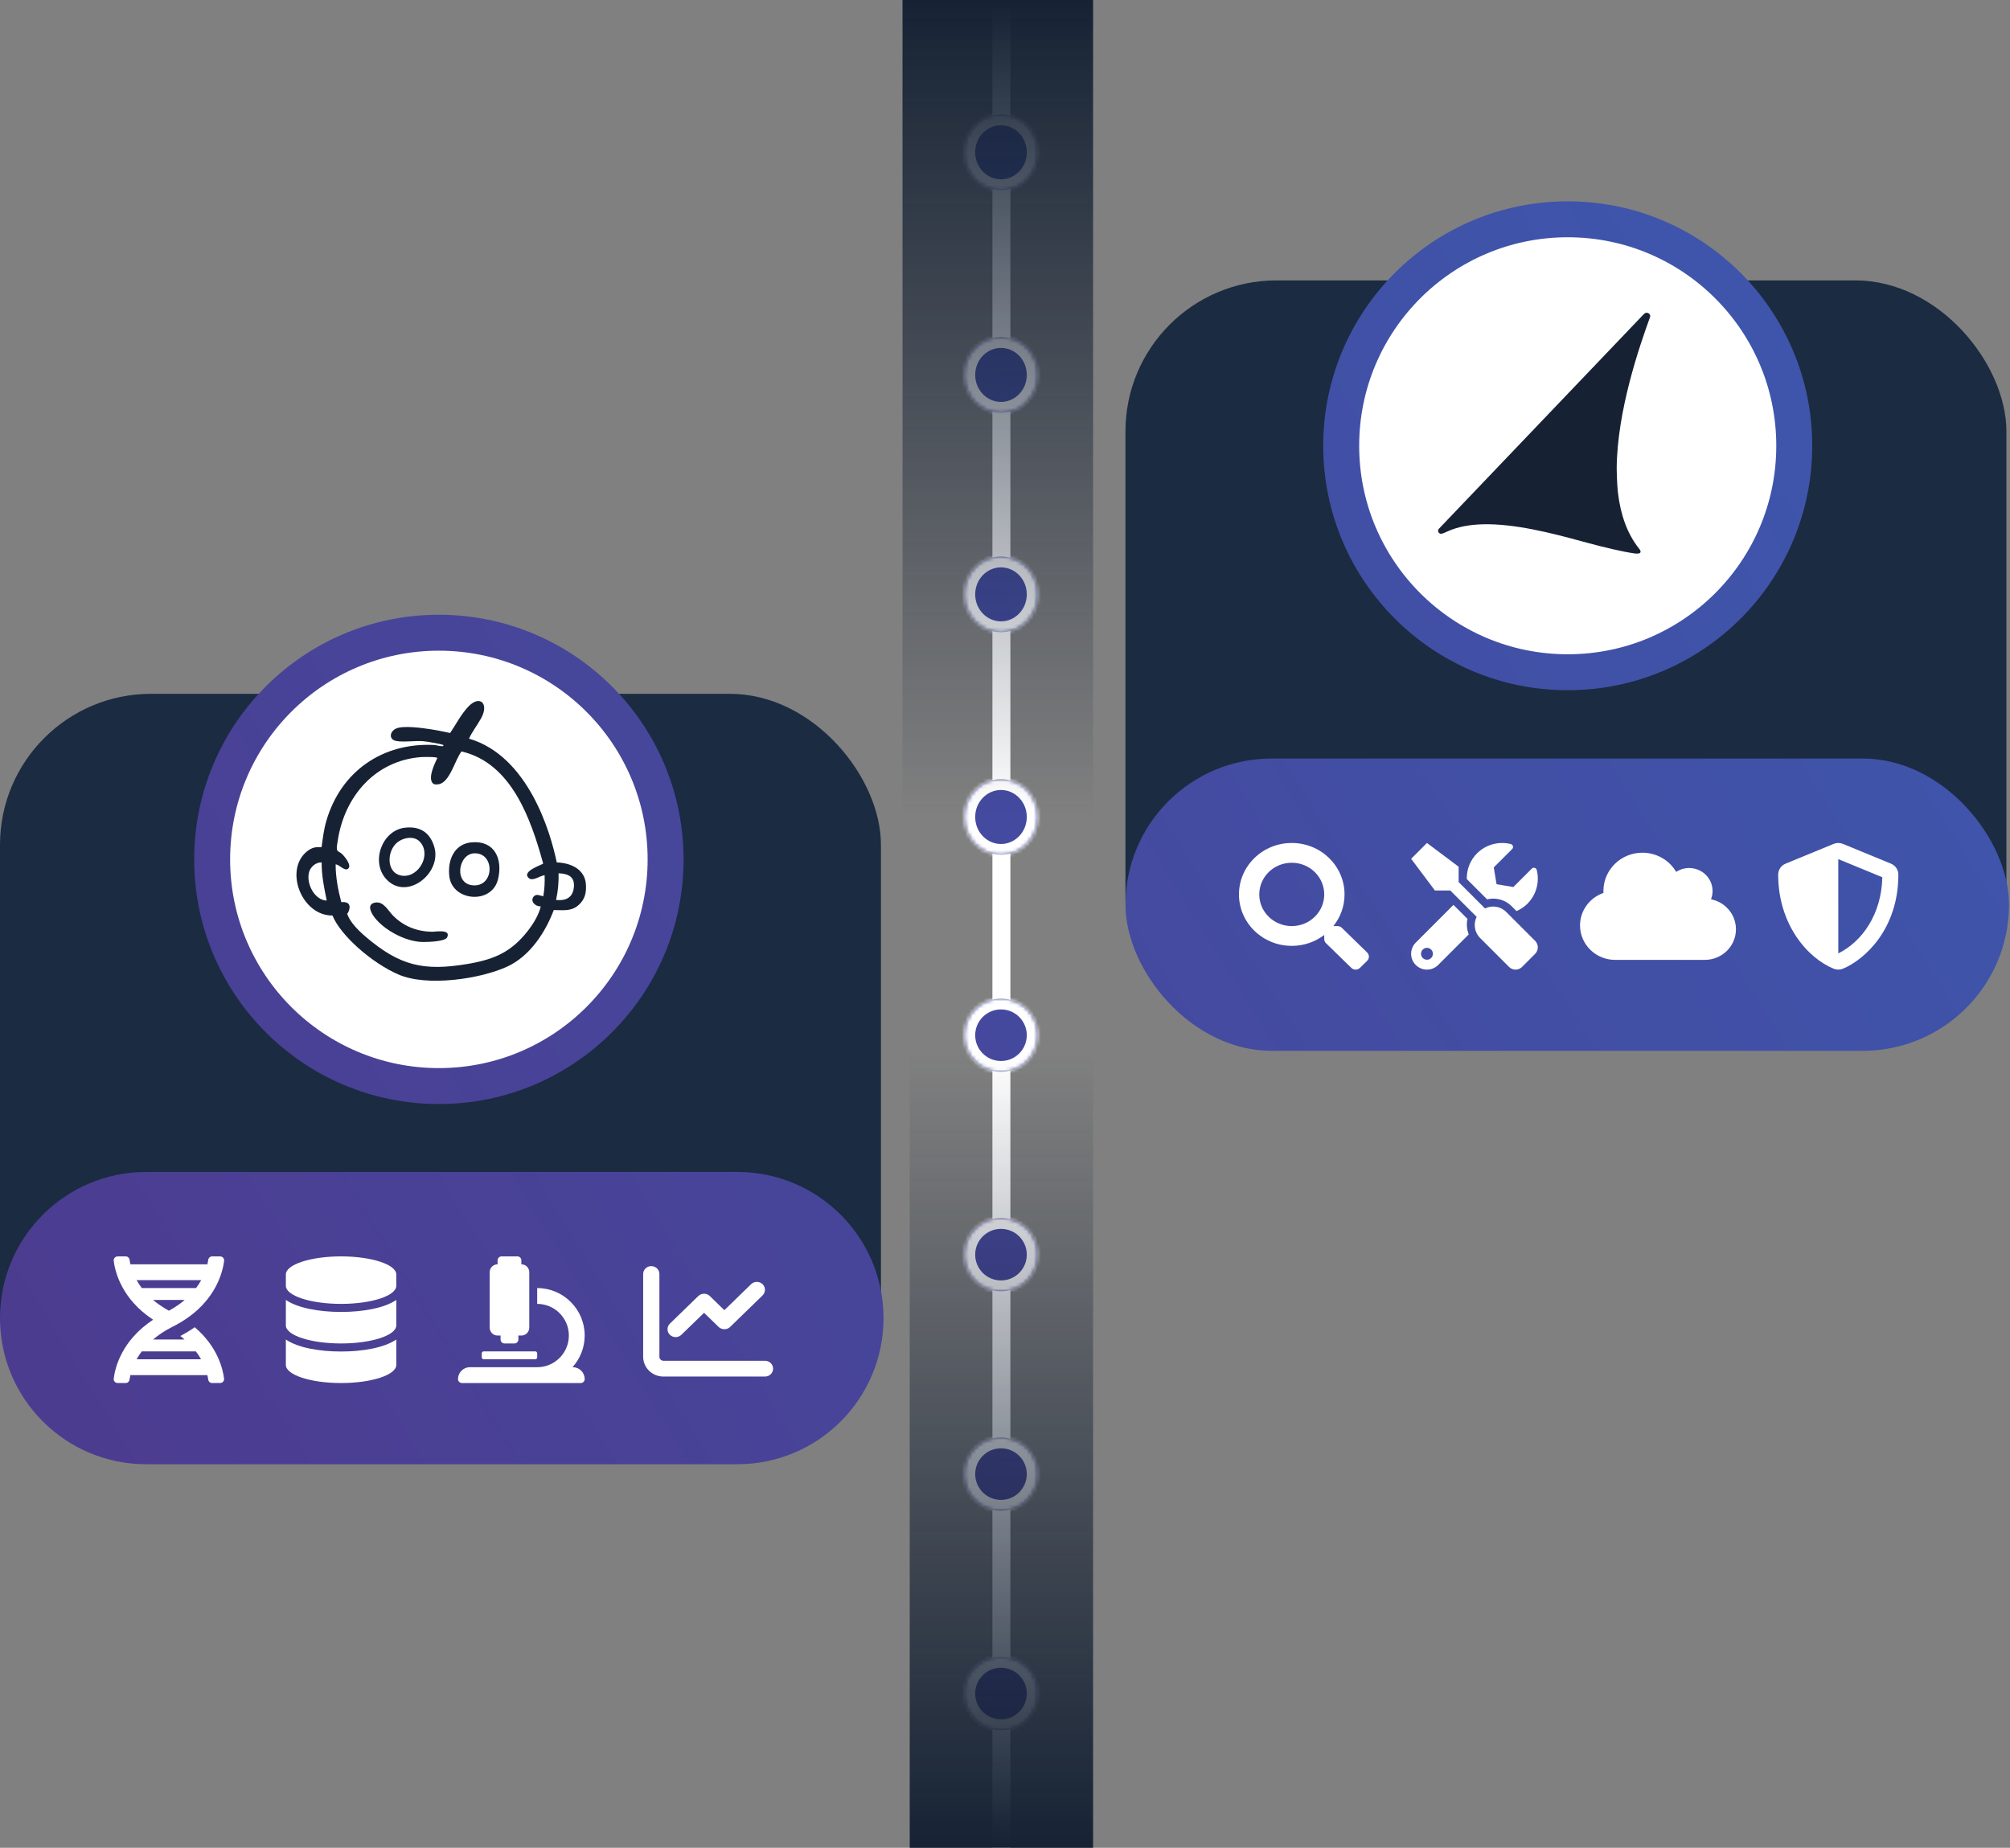 <svg width="559" height="514" viewBox="0 0 559 514" fill="none" xmlns="http://www.w3.org/2000/svg">
<rect x="0" y="0" width="559" height="514" fill="#808080" stroke="none"/>
<path d="M281 0L281 514L276 514L276 -2.18556e-07L281 0Z" fill="white"/>
<mask id="path-2-inside-1_29_359" fill="white">
<path d="M278.385 460.919C284.004 460.919 288.559 465.474 288.559 471.093C288.559 476.712 284.004 481.267 278.385 481.267C272.766 481.267 268.211 476.712 268.211 471.093C268.211 465.474 272.766 460.919 278.385 460.919ZM278.385 399.876C284.004 399.876 288.559 404.431 288.559 410.05C288.559 415.669 284.004 420.224 278.385 420.224C272.766 420.224 268.211 415.669 268.211 410.05C268.211 404.431 272.766 399.876 278.385 399.876ZM278.385 338.833C284.004 338.833 288.559 343.388 288.559 349.007C288.559 354.626 284.004 359.181 278.385 359.181C272.766 359.181 268.211 354.626 268.211 349.007C268.211 343.388 272.766 338.833 278.385 338.833ZM278.385 277.79C284.004 277.79 288.559 282.345 288.559 287.964C288.559 293.583 284.004 298.138 278.385 298.138C272.766 298.138 268.211 293.583 268.211 287.964C268.211 282.345 272.766 277.79 278.385 277.79ZM278.385 216.747C284.004 216.747 288.558 221.454 288.559 227.26C288.559 233.066 284.004 237.773 278.385 237.773C272.766 237.773 268.211 233.066 268.211 227.26C268.211 221.454 272.766 216.747 278.385 216.747ZM278.385 154.819C284.004 154.819 288.558 159.526 288.559 165.332C288.559 171.138 284.004 175.846 278.385 175.846C272.766 175.846 268.211 171.138 268.211 165.332C268.211 159.526 272.766 154.819 278.385 154.819ZM278.385 93.776C284.004 93.776 288.558 98.483 288.559 104.289C288.559 110.095 284.004 114.803 278.385 114.803C272.766 114.803 268.211 110.095 268.211 104.289C268.211 98.483 272.766 93.776 278.385 93.776ZM278.385 31.849C284.004 31.849 288.558 36.555 288.559 42.361C288.559 48.167 284.004 52.875 278.385 52.875C272.766 52.875 268.211 48.167 268.211 42.361C268.211 36.555 272.766 31.849 278.385 31.849Z"/>
</mask>
<path d="M278.385 460.919C284.004 460.919 288.559 465.474 288.559 471.093C288.559 476.712 284.004 481.267 278.385 481.267C272.766 481.267 268.211 476.712 268.211 471.093C268.211 465.474 272.766 460.919 278.385 460.919ZM278.385 399.876C284.004 399.876 288.559 404.431 288.559 410.05C288.559 415.669 284.004 420.224 278.385 420.224C272.766 420.224 268.211 415.669 268.211 410.05C268.211 404.431 272.766 399.876 278.385 399.876ZM278.385 338.833C284.004 338.833 288.559 343.388 288.559 349.007C288.559 354.626 284.004 359.181 278.385 359.181C272.766 359.181 268.211 354.626 268.211 349.007C268.211 343.388 272.766 338.833 278.385 338.833ZM278.385 277.79C284.004 277.79 288.559 282.345 288.559 287.964C288.559 293.583 284.004 298.138 278.385 298.138C272.766 298.138 268.211 293.583 268.211 287.964C268.211 282.345 272.766 277.79 278.385 277.79ZM278.385 216.747C284.004 216.747 288.558 221.454 288.559 227.26C288.559 233.066 284.004 237.773 278.385 237.773C272.766 237.773 268.211 233.066 268.211 227.26C268.211 221.454 272.766 216.747 278.385 216.747ZM278.385 154.819C284.004 154.819 288.558 159.526 288.559 165.332C288.559 171.138 284.004 175.846 278.385 175.846C272.766 175.846 268.211 171.138 268.211 165.332C268.211 159.526 272.766 154.819 278.385 154.819ZM278.385 93.776C284.004 93.776 288.558 98.483 288.559 104.289C288.559 110.095 284.004 114.803 278.385 114.803C272.766 114.803 268.211 110.095 268.211 104.289C268.211 98.483 272.766 93.776 278.385 93.776ZM278.385 31.849C284.004 31.849 288.558 36.555 288.559 42.361C288.559 48.167 284.004 52.875 278.385 52.875C272.766 52.875 268.211 48.167 268.211 42.361C268.211 36.555 272.766 31.849 278.385 31.849Z" fill="url(#paint0_linear_29_359)"/>
<path d="M278.385 460.919L278.385 457.919L278.385 457.919L278.385 460.919ZM288.559 471.093L291.559 471.093L291.559 471.093L288.559 471.093ZM278.385 481.267L278.385 484.267L278.385 484.267L278.385 481.267ZM268.211 471.093L265.211 471.093V471.093H268.211ZM278.385 399.876L278.385 396.876L278.385 396.876L278.385 399.876ZM288.559 410.05L291.559 410.05L291.559 410.05L288.559 410.05ZM278.385 420.224L278.385 423.224L278.385 423.224L278.385 420.224ZM268.211 410.05L265.211 410.05V410.05H268.211ZM278.385 338.833L278.385 335.833L278.385 335.833L278.385 338.833ZM288.559 349.007L291.559 349.007L291.559 349.007L288.559 349.007ZM278.385 359.181L278.385 362.181L278.385 362.181L278.385 359.181ZM268.211 349.007L265.211 349.007V349.007H268.211ZM278.385 277.79L278.385 274.79L278.385 274.79L278.385 277.79ZM288.559 287.964L291.559 287.964L291.559 287.964L288.559 287.964ZM278.385 298.138L278.385 301.138L278.385 301.138L278.385 298.138ZM268.211 287.964L265.211 287.964V287.964H268.211ZM278.385 216.747L278.385 213.747L278.385 213.747L278.385 216.747ZM288.559 227.26L291.559 227.26L291.559 227.26L288.559 227.26ZM278.385 237.773L278.385 240.773L278.385 240.773L278.385 237.773ZM268.211 227.26L265.211 227.26V227.26H268.211ZM278.385 154.819L278.385 151.819L278.385 151.819L278.385 154.819ZM288.559 165.332L291.559 165.332L291.559 165.332L288.559 165.332ZM278.385 175.846L278.385 178.846L278.385 178.846L278.385 175.846ZM268.211 165.332L265.211 165.332V165.332H268.211ZM278.385 93.776L278.385 90.776L278.385 90.776L278.385 93.776ZM288.559 104.289L291.559 104.289L291.559 104.289L288.559 104.289ZM278.385 114.803L278.385 117.803L278.385 117.803L278.385 114.803ZM268.211 104.289L265.211 104.289V104.289H268.211ZM278.385 31.849L278.385 28.849L278.385 28.849L278.385 31.849ZM288.559 42.361L291.559 42.361L291.559 42.361L288.559 42.361ZM278.385 52.875L278.385 55.875L278.385 55.875L278.385 52.875ZM268.211 42.361L265.211 42.361V42.361H268.211ZM278.385 460.919L278.385 463.919C282.347 463.919 285.559 467.131 285.559 471.093L288.559 471.093L291.559 471.093C291.559 463.817 285.66 457.919 278.385 457.919L278.385 460.919ZM288.559 471.093H285.559C285.559 475.055 282.347 478.267 278.385 478.267L278.385 481.267L278.385 484.267C285.66 484.267 291.559 478.368 291.559 471.093H288.559ZM278.385 481.267L278.385 478.267C274.423 478.267 271.211 475.055 271.211 471.093H268.211H265.211C265.211 478.368 271.109 484.267 278.385 484.267L278.385 481.267ZM268.211 471.093L271.211 471.093C271.211 467.131 274.423 463.919 278.385 463.919L278.385 460.919L278.385 457.919C271.109 457.919 265.211 463.817 265.211 471.093L268.211 471.093ZM278.385 399.876L278.385 402.876C282.347 402.876 285.559 406.088 285.559 410.05L288.559 410.05L291.559 410.05C291.559 402.774 285.66 396.876 278.385 396.876L278.385 399.876ZM288.559 410.05H285.559C285.559 414.012 282.347 417.224 278.385 417.224L278.385 420.224L278.385 423.224C285.66 423.224 291.559 417.326 291.559 410.05H288.559ZM278.385 420.224L278.385 417.224C274.423 417.224 271.211 414.012 271.211 410.05H268.211H265.211C265.211 417.326 271.109 423.224 278.385 423.224L278.385 420.224ZM268.211 410.05L271.211 410.05C271.211 406.088 274.423 402.876 278.385 402.876L278.385 399.876L278.385 396.876C271.109 396.876 265.211 402.774 265.211 410.05L268.211 410.05ZM278.385 338.833L278.385 341.833C282.347 341.833 285.559 345.045 285.559 349.007L288.559 349.007L291.559 349.007C291.559 341.731 285.66 335.833 278.385 335.833L278.385 338.833ZM288.559 349.007H285.559C285.559 352.969 282.347 356.181 278.385 356.181L278.385 359.181L278.385 362.181C285.66 362.181 291.559 356.283 291.559 349.007H288.559ZM278.385 359.181L278.385 356.181C274.423 356.181 271.211 352.969 271.211 349.007H268.211H265.211C265.211 356.283 271.109 362.181 278.385 362.181L278.385 359.181ZM268.211 349.007L271.211 349.007C271.211 345.045 274.423 341.833 278.385 341.833L278.385 338.833L278.385 335.833C271.109 335.833 265.211 341.731 265.211 349.007L268.211 349.007ZM278.385 277.79L278.385 280.79C282.347 280.79 285.559 284.002 285.559 287.964L288.559 287.964L291.559 287.964C291.559 280.688 285.66 274.79 278.385 274.79L278.385 277.79ZM288.559 287.964H285.559C285.559 291.926 282.347 295.138 278.385 295.138L278.385 298.138L278.385 301.138C285.66 301.138 291.559 295.24 291.559 287.964H288.559ZM278.385 298.138L278.385 295.138C274.423 295.138 271.211 291.926 271.211 287.964H268.211H265.211C265.211 295.24 271.109 301.138 278.385 301.138L278.385 298.138ZM268.211 287.964L271.211 287.964C271.211 284.002 274.423 280.79 278.385 280.79L278.385 277.79L278.385 274.79C271.109 274.79 265.211 280.688 265.211 287.964L268.211 287.964ZM278.385 216.747L278.385 219.747C282.255 219.747 285.558 223.017 285.559 227.26L288.559 227.26L291.559 227.26C291.558 219.89 285.752 213.747 278.385 213.747L278.385 216.747ZM288.559 227.26H285.559C285.559 231.503 282.255 234.773 278.385 234.773L278.385 237.773L278.385 240.773C285.753 240.773 291.559 234.629 291.559 227.26H288.559ZM278.385 237.773L278.385 234.773C274.515 234.773 271.211 231.503 271.211 227.26H268.211H265.211C265.211 234.629 271.017 240.773 278.385 240.773L278.385 237.773ZM268.211 227.26L271.211 227.26C271.211 223.017 274.515 219.747 278.385 219.747L278.385 216.747L278.385 213.747C271.017 213.747 265.211 219.89 265.211 227.26L268.211 227.26ZM278.385 154.819L278.385 157.819C282.255 157.819 285.558 161.089 285.559 165.332L288.559 165.332L291.559 165.332C291.558 157.963 285.752 151.819 278.385 151.819L278.385 154.819ZM288.559 165.332H285.559C285.559 169.575 282.255 172.846 278.385 172.846L278.385 175.846L278.385 178.846C285.753 178.846 291.559 172.701 291.559 165.332H288.559ZM278.385 175.846L278.385 172.846C274.515 172.846 271.211 169.575 271.211 165.332H268.211H265.211C265.211 172.701 271.017 178.846 278.385 178.846L278.385 175.846ZM268.211 165.332L271.211 165.332C271.211 161.089 274.515 157.819 278.385 157.819L278.385 154.819L278.385 151.819C271.017 151.819 265.211 157.963 265.211 165.332L268.211 165.332ZM278.385 93.776L278.385 96.776C282.255 96.776 285.558 100.046 285.559 104.289L288.559 104.289L291.559 104.289C291.558 96.92 285.752 90.776 278.385 90.776L278.385 93.776ZM288.559 104.289H285.559C285.559 108.532 282.255 111.803 278.385 111.803L278.385 114.803L278.385 117.803C285.753 117.803 291.559 111.658 291.559 104.289H288.559ZM278.385 114.803L278.385 111.803C274.515 111.803 271.211 108.532 271.211 104.289H268.211H265.211C265.211 111.658 271.017 117.803 278.385 117.803L278.385 114.803ZM268.211 104.289L271.211 104.289C271.211 100.046 274.515 96.776 278.385 96.776L278.385 93.776L278.385 90.776C271.017 90.776 265.211 96.92 265.211 104.289L268.211 104.289ZM278.385 31.849L278.385 34.849C282.255 34.849 285.558 38.119 285.559 42.361L288.559 42.361L291.559 42.361C291.558 34.992 285.752 28.849 278.385 28.849L278.385 31.849ZM288.559 42.361H285.559C285.559 46.604 282.255 49.875 278.385 49.875L278.385 52.875L278.385 55.875C285.753 55.875 291.559 49.731 291.559 42.361H288.559ZM278.385 52.875L278.385 49.875C274.515 49.875 271.211 46.604 271.211 42.361H268.211H265.211C265.211 49.731 271.017 55.875 278.385 55.875L278.385 52.875ZM268.211 42.361L271.211 42.361C271.211 38.119 274.515 34.849 278.385 34.849L278.385 31.849L278.385 28.849C271.017 28.849 265.211 34.992 265.211 42.361L268.211 42.361Z" fill="white" mask="url(#path-2-inside-1_29_359)"/>
<rect y="193" width="245" height="214" rx="42" fill="#1B2B41"/>
<path d="M0 366.652C0 344.201 18.201 326 40.652 326H205.068C227.519 326 245.72 344.201 245.72 366.652V366.652C245.72 389.104 227.519 407.304 205.068 407.304H40.652C18.201 407.304 0 389.104 0 366.652V366.652Z" fill="url(#paint1_linear_29_359)"/>
<path d="M110.213 354.521V357.667C110.213 360.439 103.334 362.7 94.855 362.7C86.376 362.7 79.498 360.439 79.498 357.667V354.521C79.498 351.749 86.376 349.488 94.855 349.488C103.334 349.488 110.213 351.749 110.213 354.521ZM110.213 361.599V368.677C110.213 371.449 103.334 373.71 94.855 373.71C86.376 373.71 79.498 371.449 79.498 368.677V361.599C82.797 363.879 88.836 364.941 94.855 364.941C100.874 364.941 106.913 363.879 110.213 361.599ZM110.213 372.609V379.687C110.213 382.459 103.334 384.72 94.855 384.72C86.376 384.72 79.498 382.459 79.498 379.687V372.609C82.797 374.889 88.836 375.951 94.855 375.951C100.874 375.951 106.913 374.889 110.213 372.609Z" fill="white"/>
<path d="M138.387 371.508H139.212V372.609C139.212 373.217 139.705 373.71 140.313 373.71H143.066C143.674 373.71 144.167 373.217 144.167 372.609V371.508H144.993C146.209 371.508 147.195 370.522 147.195 369.306V353.892C147.195 352.676 146.209 351.69 144.993 351.69V350.589C144.993 349.98 144.5 349.488 143.892 349.488H139.488C138.879 349.488 138.387 349.98 138.387 350.589V351.69C137.171 351.69 136.185 352.676 136.185 353.892V369.306C136.185 370.522 137.171 371.508 138.387 371.508ZM159.306 380.316H159.217C161.318 377.975 162.609 374.893 162.609 371.508C162.609 364.222 156.682 358.296 149.397 358.296V362.7C154.253 362.7 158.205 366.651 158.205 371.508C158.205 376.364 154.253 380.316 149.397 380.316H130.68C128.855 380.316 127.377 381.794 127.377 383.619C127.377 384.227 127.869 384.72 128.478 384.72H161.508C162.116 384.72 162.609 384.227 162.609 383.619C162.609 381.794 161.13 380.316 159.306 380.316ZM134.533 378.114H148.846C149.15 378.114 149.397 377.867 149.397 377.563V376.462C149.397 376.158 149.15 375.912 148.846 375.912H134.533C134.229 375.912 133.983 376.158 133.983 376.462V377.563C133.983 377.867 134.229 378.114 134.533 378.114Z" fill="white"/>
<path d="M183.387 354.392C183.387 353.178 182.377 352.198 181.128 352.198C179.879 352.198 178.87 353.178 178.87 354.392V377.428C178.87 380.458 181.396 382.913 184.516 382.913H212.746C213.996 382.913 215.005 381.932 215.005 380.719C215.005 379.505 213.996 378.525 212.746 378.525H184.516C183.895 378.525 183.387 378.031 183.387 377.428V354.392ZM212.083 360.329C212.965 359.472 212.965 358.08 212.083 357.223C211.201 356.366 209.768 356.366 208.886 357.223L201.454 364.449L197.403 360.514C196.521 359.657 195.088 359.657 194.206 360.514L186.301 368.193C185.419 369.05 185.419 370.442 186.301 371.299C187.184 372.156 188.616 372.156 189.498 371.299L195.808 365.176L199.859 369.112C200.741 369.969 202.174 369.969 203.056 369.112L212.09 360.336L212.083 360.329Z" fill="white"/>
<path d="M31.626 383.488C31.55 384.142 32.058 384.713 32.716 384.713L34.93 384.72C35.486 384.72 35.952 384.314 36.027 383.763C36.075 383.426 36.151 382.999 36.26 382.518H57.671C57.781 382.992 57.87 383.426 57.911 383.763C57.986 384.314 58.452 384.726 59.008 384.72L61.222 384.713C61.88 384.713 62.395 384.142 62.312 383.488C61.997 380.88 60.557 374.611 54.161 369.196C52.954 370.049 51.617 370.861 50.15 371.632C50.575 371.948 50.932 372.278 51.316 372.609H42.568C44.028 371.363 45.79 370.159 47.963 369.072C59.762 363.188 61.928 354.016 62.326 350.72C62.401 350.066 61.894 349.495 61.236 349.495L59.015 349.488C58.459 349.488 57.993 349.894 57.918 350.444C57.87 350.782 57.794 351.208 57.685 351.69H36.267C36.157 351.208 36.082 350.788 36.034 350.444C35.959 349.894 35.492 349.481 34.937 349.488L32.723 349.495C32.065 349.495 31.55 350.066 31.626 350.72C31.982 353.672 33.772 361.31 42.588 367.104C33.779 372.898 31.982 380.536 31.626 383.488ZM46.976 364.599C45.255 363.656 43.795 362.645 42.568 361.599H51.377C50.157 362.645 48.697 363.663 46.976 364.599ZM55.964 356.094C55.566 356.809 55.086 357.546 54.524 358.296H39.435C38.865 357.546 38.386 356.809 37.995 356.094H55.964ZM37.988 378.114C38.386 377.398 38.865 376.662 39.428 375.912H54.469C55.038 376.662 55.525 377.398 55.923 378.114H37.988Z" fill="white"/>
<circle cx="122.056" cy="239.056" r="63.056" fill="white" stroke="url(#paint2_linear_29_359)" stroke-width="10"/>
<path d="M130.172 196.637C133.341 193.221 136.1 195.582 133.826 199.762C132.805 201.639 131.332 203.473 130.44 205.469C146.881 210.286 153.084 231.411 154.84 239.896C158.685 240.026 162.653 241.738 162.95 246.006L162.948 246.002C163.109 248.316 162.687 250.178 160.913 251.754C158.846 253.591 156.573 253.152 154.012 253.143C151.795 259.051 147.56 265.863 141.101 268.86C133.685 272.301 118.847 274.539 110.838 271.088C103.564 267.954 94.757 260.327 92.461 254.665C83.911 254.773 78.861 241.909 85.487 236.74C86.768 235.741 87.817 235.564 89.432 235.652C89.767 233.213 90.057 230.768 90.744 228.396C94.738 214.623 106.316 206.561 120.644 207.229C121.276 207.259 122.011 207.509 122.631 207.541C122.963 207.559 123.127 207.696 123.37 207.324C123.368 207.091 120.927 206.679 120.552 206.613C119.635 206.451 118.549 206.25 117.632 206.178C115.364 205.999 112.159 206.523 110.115 206.098C108.057 205.669 108.405 203.491 110.085 202.692C112.109 201.732 117.373 202.502 119.723 202.852C121.56 203.125 123.378 203.519 125.195 203.894C126.81 201.481 128.185 198.78 130.172 196.637ZM128.349 209.03C126.568 211.267 125.116 217.642 122.007 218.15C121.281 218.269 120.563 218.3 120.155 217.613C119.17 215.951 120.861 212.487 121.613 210.869C121.627 210.482 117.581 210.562 117.104 210.599C104.261 211.586 95.754 221.621 93.924 233.875C93.827 234.52 93.581 235.711 93.699 236.294C93.821 236.894 94.597 237.061 95.018 237.449C95.765 238.139 98.007 240.784 96.774 241.671C95.766 242.395 94.438 240.5 93.345 240.448C93.331 243.937 94.026 247.583 94.913 250.942C95.408 250.932 97.345 250.691 97.218 252.529C97.182 253.029 96.902 253.86 96.551 254.185C97.178 256.009 98.774 258.095 101.819 260.676C111.182 268.611 117.781 270.227 130.118 268.125C137.398 266.885 142.143 264.882 146.761 258.977C148.301 257.009 149.838 254.522 150.401 252.108C148.948 252.249 147.288 250.676 148.452 249.363C149.229 248.489 150.175 249.224 151.105 249.28L151.107 249.284C151.425 247.35 151.544 245.421 151.461 243.455C150.244 243.563 148.2 245.227 147.096 244.283C144.808 242.33 151.004 240.524 151.057 240.194C147.684 227.928 142.293 212.254 128.349 209.03ZM104.246 251.088C106.654 250.59 107.892 253.282 109.348 254.737C112.324 257.715 116.033 259.148 120.272 259.18C121.21 259.187 125.502 258.396 124.345 260.763C123.74 262.001 118.206 262.092 116.918 262.004C112.497 261.698 106.959 258.759 104.221 255.271C103.288 254.083 101.849 251.584 104.246 251.088ZM89.458 239.917C87.903 239.774 86.377 241.141 85.975 242.529C85.044 245.732 87.501 250.431 90.869 250.516C90.159 247.029 89.414 243.496 89.458 239.917ZM155.347 242.918C155.407 245.405 155.192 247.91 154.641 250.337C157.108 250.623 159.125 249.855 159.544 247.205V247.203C160.047 244.018 158.23 243.017 155.347 242.918ZM131.108 234.318C137.533 233.716 139.868 238.887 138.515 244.55C136.815 251.667 125.883 250.745 124.977 243.877C124.395 239.466 126.206 234.776 131.108 234.316V234.318ZM112.56 230.25C116.77 229.745 119.637 231.542 120.807 235.682C122.875 242.997 113.03 250.736 107.386 244.511C103.044 239.722 106.252 231.008 112.56 230.25ZM131.938 237.365C127.314 237.487 126.055 246.264 131.94 246.29C137.533 246.315 137.588 237.217 131.938 237.365ZM116.775 234.15C115.205 232.457 112.273 232.936 110.566 234.266V234.268C107.453 236.695 107.306 243.144 111.999 243.61C116.486 244.056 120.066 237.699 116.775 234.15Z" fill="#162234"/>
<rect x="313" y="78" width="245" height="214" rx="42" fill="#1B2B41"/>
<rect x="313" y="211" width="245.72" height="81.304" rx="40.652" fill="url(#paint3_linear_29_359)"/>
<path d="M475.846 250.147C476.124 249.435 476.28 248.657 476.28 247.845C476.28 244.318 473.367 241.457 469.776 241.457C468.441 241.457 467.194 241.856 466.164 242.535C464.288 239.34 460.785 237.198 456.767 237.198C450.778 237.198 445.926 241.962 445.926 247.845C445.926 248.024 445.933 248.204 445.94 248.384C442.146 249.695 439.422 253.248 439.422 257.427C439.422 262.717 443.792 267.009 449.179 267.009H474.112C478.902 267.009 482.784 263.196 482.784 258.492C482.784 254.373 479.803 250.932 475.846 250.147Z" fill="white"/>
<path d="M380.211 264.948L373.174 258.088C372.856 257.778 372.426 257.606 371.974 257.606H370.824C372.772 255.178 373.929 252.123 373.929 248.799C373.929 240.894 367.358 234.488 359.248 234.488C351.138 234.488 344.567 240.894 344.567 248.799C344.567 256.705 351.138 263.111 359.248 263.111C362.657 263.111 365.791 261.982 368.283 260.083V261.205C368.283 261.645 368.459 262.065 368.777 262.375L375.814 269.235C376.477 269.881 377.55 269.881 378.206 269.235L380.204 267.287C380.867 266.641 380.867 265.595 380.211 264.948ZM359.248 257.606C354.258 257.606 350.214 253.671 350.214 248.799C350.214 243.935 354.251 239.992 359.248 239.992C364.238 239.992 368.283 243.928 368.283 248.799C368.283 253.664 364.245 257.606 359.248 257.606Z" fill="white"/>
<path d="M525.899 240.246L512.529 234.741C512.122 234.574 511.686 234.488 511.245 234.488C510.804 234.488 510.367 234.574 509.96 234.741L496.59 240.246C495.343 240.755 494.529 241.96 494.529 243.295C494.529 256.955 502.502 266.397 509.953 269.467C510.775 269.804 511.701 269.804 512.522 269.467C518.49 267.01 527.954 258.525 527.954 243.295C527.954 241.96 527.139 240.755 525.899 240.246ZM511.248 265.2L511.241 238.98L523.49 244.024C523.26 254.444 517.773 261.993 511.248 265.2Z" fill="white"/>
<path d="M426.93 261.714L418.872 253.657C417.283 252.068 414.909 251.758 412.996 252.701L405.661 245.366V241.093L396.853 234.488L392.45 238.891L399.055 247.698H403.328L410.663 255.033C409.728 256.946 410.03 259.32 411.62 260.909L419.677 268.966C420.682 269.971 422.306 269.971 423.303 268.966L426.93 265.34C427.927 264.336 427.927 262.712 426.93 261.714ZM415.273 249.969C417.221 249.969 419.051 250.726 420.427 252.102L421.762 253.437C422.849 252.962 423.881 252.302 424.776 251.407C427.329 248.854 428.196 245.263 427.384 242.001C427.232 241.382 426.455 241.169 426.001 241.623L420.881 246.742L416.209 245.965L415.432 241.293L420.551 236.174C421.005 235.719 420.785 234.942 420.159 234.784C416.897 233.979 413.306 234.846 410.76 237.391C408.799 239.352 407.877 241.939 407.925 244.52L413.574 250.169C414.131 250.038 414.709 249.969 415.273 249.969ZM408.124 255.611L404.223 251.71L393.736 262.203C392.016 263.923 392.016 266.709 393.736 268.43C395.457 270.15 398.243 270.15 399.964 268.43L408.468 259.925C407.945 258.556 407.787 257.063 408.124 255.611ZM396.853 266.964C395.945 266.964 395.202 266.221 395.202 265.313C395.202 264.398 395.938 263.661 396.853 263.661C397.769 263.661 398.505 264.398 398.505 265.313C398.505 266.221 397.769 266.964 396.853 266.964Z" fill="white"/>
<circle cx="436" cy="124" r="63" fill="white" stroke="url(#paint4_linear_29_359)" stroke-width="10"/>
<path d="M458.887 88.224C458.887 88.224 458.881 88.24 458.878 88.247C455.884 96.509 449.782 114.189 449.619 130.143C449.619 130.143 449.631 134.151 449.993 137.244C450.701 143.105 452.501 148.44 455.872 152.649C456.647 153.613 456.309 154.188 454.556 153.944C451.636 153.54 446.276 152.332 440.218 150.66C431.342 148.214 421.083 145.634 412.444 145.841C408.797 145.928 405.439 146.512 402.594 147.812C402.01 148.091 401.362 148.364 400.983 148.459C400.486 148.582 399.989 148.225 399.947 147.719C399.934 147.576 399.959 147.438 400.014 147.313C400.053 147.222 400.114 147.142 400.181 147.07L400.247 147.003L456.923 87.63L457.259 87.294C457.98 86.575 459.223 87.287 458.887 88.222V88.224Z" fill="#162234"/>
<rect x="251" width="53" height="227" fill="url(#paint5_linear_29_359)"/>
<rect x="304" y="514" width="51" height="221" transform="rotate(-180 304 514)" fill="url(#paint6_linear_29_359)"/>
<defs>
<linearGradient id="paint0_linear_29_359" x1="470" y1="74" x2="-2.33068e-05" y2="368" gradientUnits="userSpaceOnUse">
<stop stop-color="#3E55AB"/>
<stop offset="1" stop-color="#4C3C90"/>
</linearGradient>
<linearGradient id="paint1_linear_29_359" x1="1.11442e-05" y1="366.652" x2="483" y2="68.5" gradientUnits="userSpaceOnUse">
<stop stop-color="#4C3C90"/>
<stop offset="1" stop-color="#3E55AB"/>
</linearGradient>
<linearGradient id="paint2_linear_29_359" x1="-1.5" y1="364" x2="480.5" y2="66" gradientUnits="userSpaceOnUse">
<stop stop-color="#4C3C90"/>
<stop offset="1" stop-color="#3E55AB"/>
</linearGradient>
<linearGradient id="paint3_linear_29_359" x1="479" y1="70" x2="-1.5" y2="370.5" gradientUnits="userSpaceOnUse">
<stop stop-color="#3E55AB"/>
<stop offset="1" stop-color="#4C3C90"/>
</linearGradient>
<linearGradient id="paint4_linear_29_359" x1="474" y1="80.5" x2="-1.5" y2="376" gradientUnits="userSpaceOnUse">
<stop stop-color="#3E55AB"/>
<stop offset="1" stop-color="#4C3C90"/>
</linearGradient>
<linearGradient id="paint5_linear_29_359" x1="277.5" y1="0" x2="277.5" y2="227" gradientUnits="userSpaceOnUse">
<stop stop-color="#162234"/>
<stop offset="1" stop-color="#162234" stop-opacity="0"/>
</linearGradient>
<linearGradient id="paint6_linear_29_359" x1="329.5" y1="514" x2="329.5" y2="735" gradientUnits="userSpaceOnUse">
<stop stop-color="#162234"/>
<stop offset="1" stop-color="#162234" stop-opacity="0"/>
</linearGradient>
</defs>
</svg>
